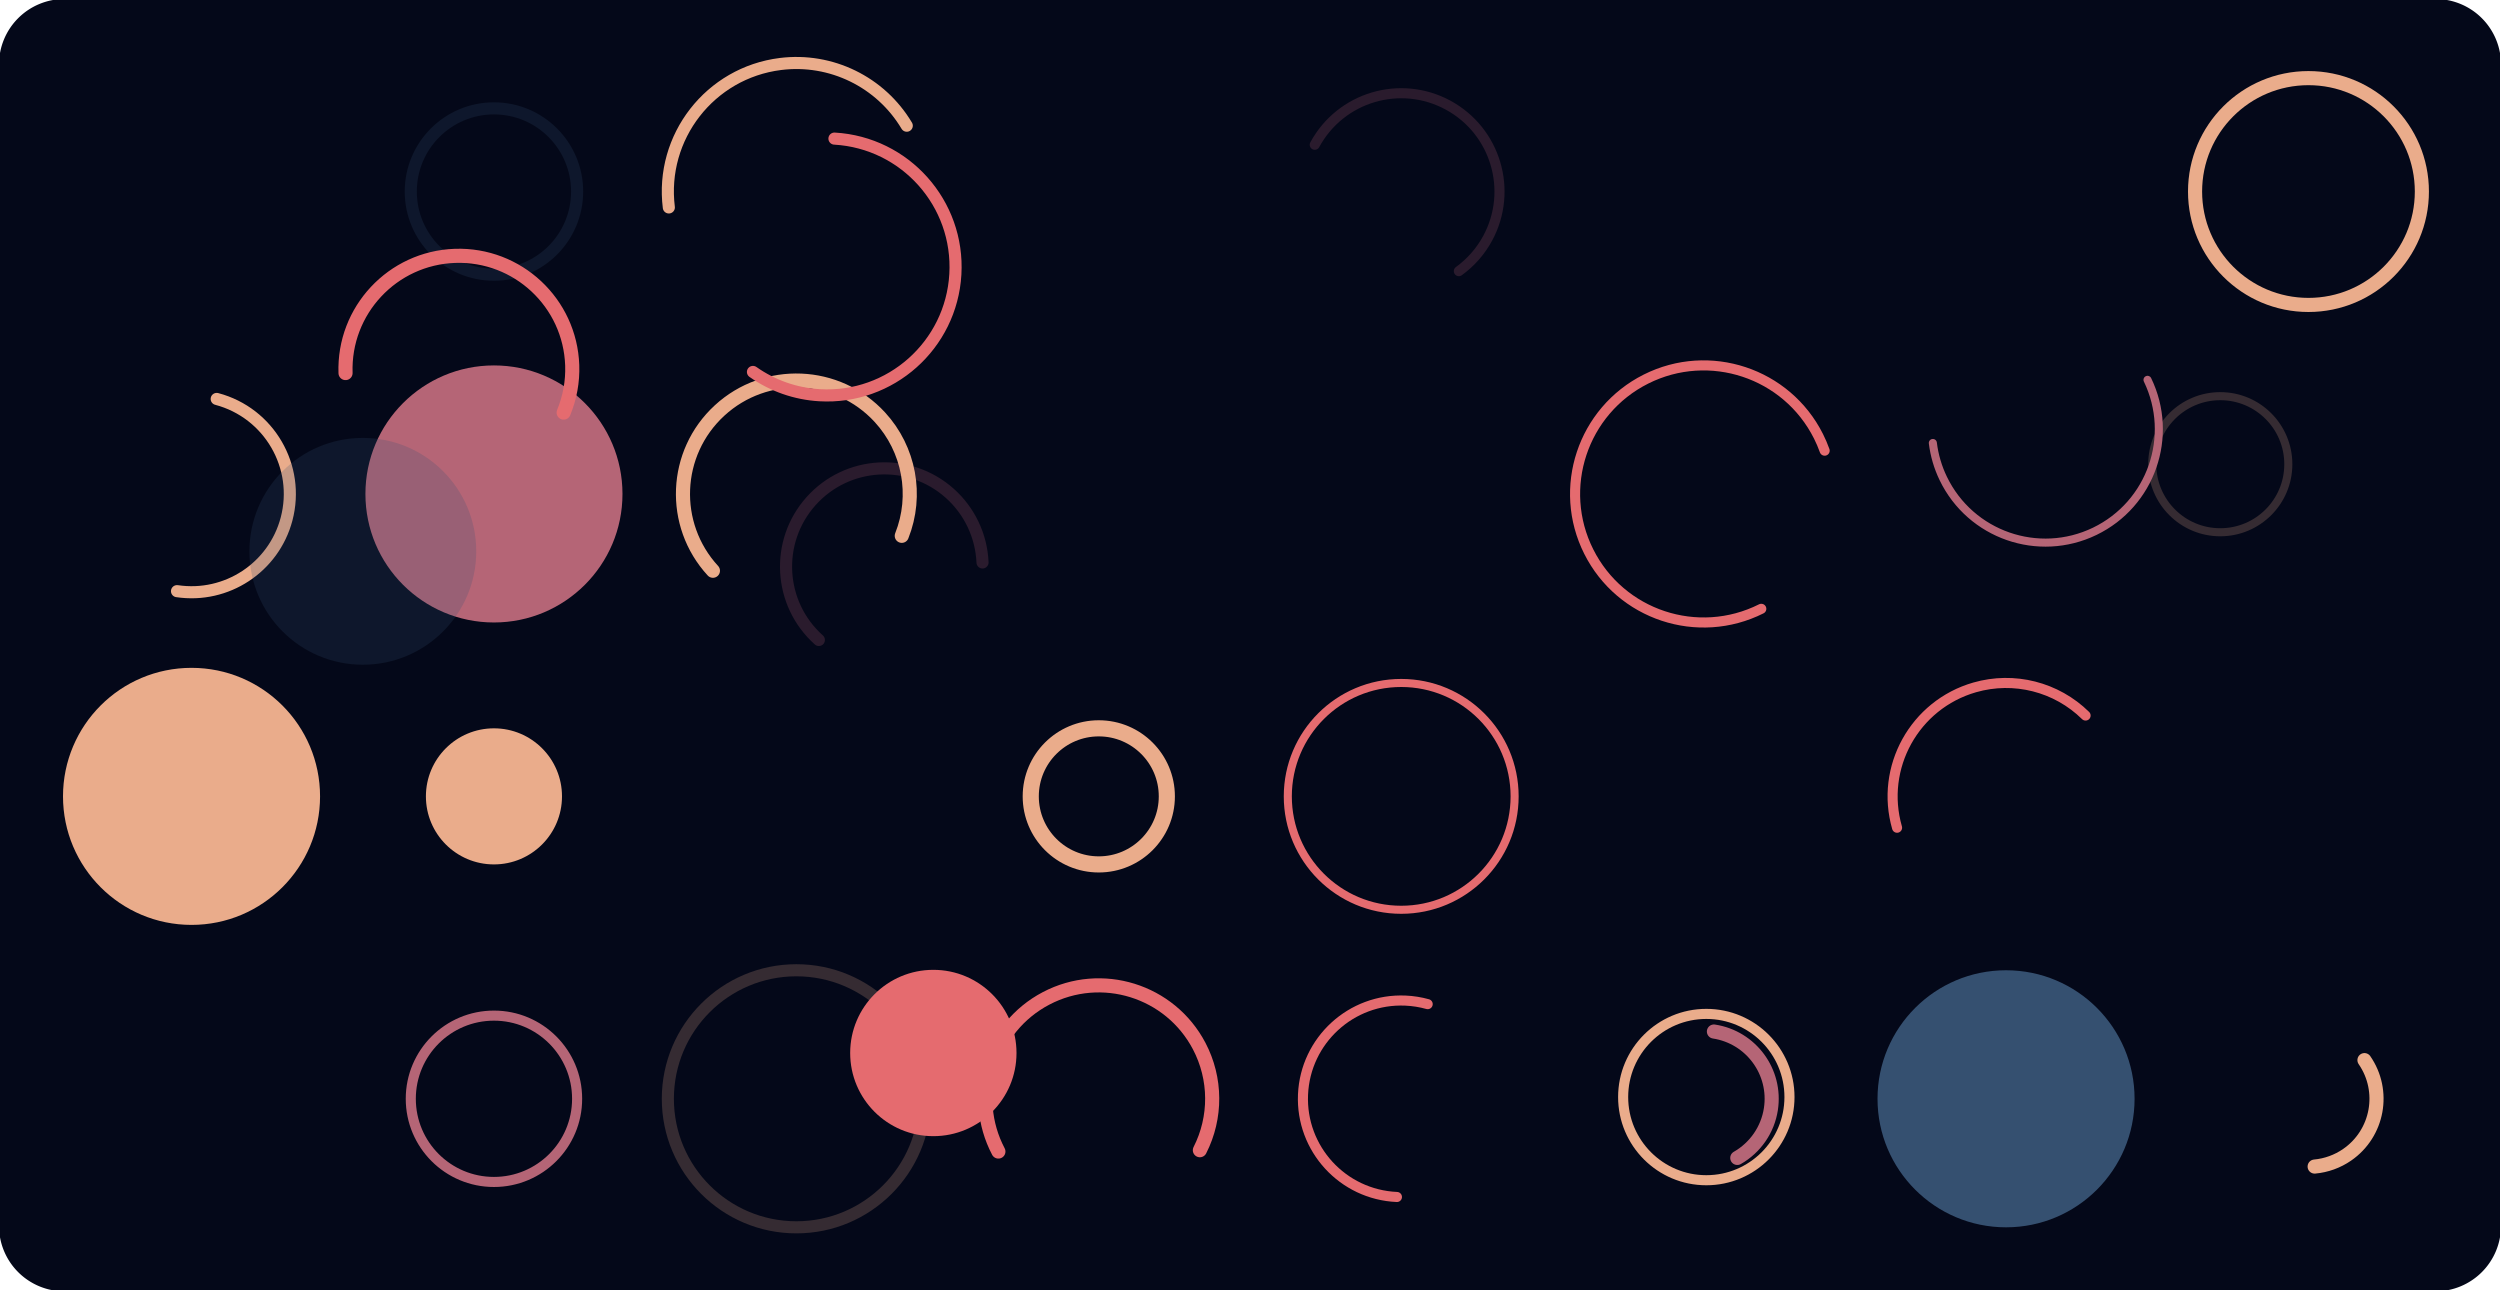 <svg version="1.1" xmlns="http://www.w3.org/2000/svg" xmlns:xlink="http://www.w3.org/1999/xlink" width="1240" height="640" viewBox="0 0 1240 640"><defs/><g><g><path fill="none" stroke="none"/><path fill="rgb(4,8,25)" stroke="rgb(4,8,25)" paint-order="fill stroke markers" d=" M 32 0 L 1208 0 L 1208 0 A 32 32 0 0 1 1240 32 L 1240 608 L 1240 608 A 32 32 0 0 1 1208 640 L 32 640 L 32 640 A 32 32 0 0 1 0 608 L 0 32 L 0 32 A 32 32 0 0 1 32 0 Z" fill-opacity="1" stroke-opacity="1" stroke-linecap="round" stroke-miterlimit="10" stroke-dasharray=""/></g><g><g><path fill="rgb(234,172,139)" stroke="rgb(234,172,139)" paint-order="fill stroke markers" d=" M 1067.507 230.25 C 1067.507 211.61 1082.618 196.5 1101.257 196.5 C 1119.897 196.5 1135.007 211.61 1135.007 230.25 C 1135.007 248.889 1119.897 264 1101.257 264 C 1082.618 264 1067.507 248.889 1067.507 230.25 Z" fill-opacity="0" stroke-opacity="0.216" stroke-linecap="round" stroke-miterlimit="10" stroke-width="4" stroke-dasharray=""/></g><g><path fill="rgb(234,172,139)" stroke="none" paint-order="stroke fill markers" d=" M 107.482 197.875 C 133.508 204.768 149.019 231.455 142.125 257.482 C 135.765 281.494 112.367 296.884 87.8 293.215 L 95 245 Z" fill-opacity="0"/><path fill="none" stroke="rgb(234,172,139)" paint-order="fill stroke markers" d=" M 107.482 197.875 C 133.508 204.768 149.019 231.455 142.125 257.482 C 135.765 281.494 112.367 296.884 87.8 293.215" stroke-opacity="1" stroke-linecap="round" stroke-miterlimit="10" stroke-width="6" stroke-dasharray=""/></g><g><path fill="rgb(234,172,139)" stroke="rgb(234,172,139)" paint-order="fill stroke markers" d=" M 31.25 395 C 31.25 359.792 59.792 331.25 95 331.25 C 130.208 331.25 158.75 359.792 158.75 395 C 158.75 430.208 130.208 458.75 95 458.75 C 59.792 458.75 31.25 430.208 31.25 395 Z" fill-opacity="1" stroke-opacity="0" stroke-linecap="round" stroke-miterlimit="10" stroke-width="0" stroke-dasharray=""/></g><g><path fill="rgb(181,101,118)" stroke="none" paint-order="stroke fill markers" d=" M 406.161 317.422 C 386.077 299.491 384.332 268.673 402.263 248.589 C 420.194 228.505 451.012 226.76 471.096 244.691 C 480.917 253.46 486.774 265.827 487.334 278.981 L 438.628 281.057 Z" fill-opacity="0"/><path fill="none" stroke="rgb(181,101,118)" paint-order="fill stroke markers" d=" M 406.161 317.422 C 386.077 299.491 384.332 268.673 402.263 248.589 C 420.194 228.505 451.012 226.76 471.096 244.691 C 480.917 253.46 486.774 265.827 487.334 278.981" stroke-opacity="0.216" stroke-linecap="round" stroke-miterlimit="10" stroke-width="6" stroke-dasharray=""/></g><g><path fill="rgb(53,80,112)" stroke="rgb(53,80,112)" paint-order="fill stroke markers" d=" M 203.75 95 C 203.75 72.218 222.218 53.75 245 53.75 C 267.782 53.75 286.25 72.218 286.25 95 C 286.25 117.782 267.782 136.25 245 136.25 C 222.218 136.25 203.75 117.782 203.75 95 Z" fill-opacity="0" stroke-opacity="0.216" stroke-linecap="round" stroke-miterlimit="10" stroke-width="6" stroke-dasharray=""/></g><g><path fill="rgb(181,101,118)" stroke="rgb(181,101,118)" paint-order="fill stroke markers" d=" M 181.25 245 C 181.25 209.792 209.792 181.25 245 181.25 C 280.208 181.25 308.75 209.792 308.75 245 C 308.75 280.208 280.208 308.75 245 308.75 C 209.792 308.75 181.25 280.208 181.25 245 Z" fill-opacity="1" stroke-opacity="0" stroke-linecap="round" stroke-miterlimit="10" stroke-width="0" stroke-dasharray=""/></g><g><path fill="rgb(234,172,139)" stroke="rgb(234,172,139)" paint-order="fill stroke markers" d=" M 211.25 395 C 211.25 376.36 226.36 361.25 245 361.25 C 263.64 361.25 278.75 376.36 278.75 395 C 278.75 413.64 263.64 428.75 245 428.75 C 226.36 428.75 211.25 413.64 211.25 395 Z" fill-opacity="1" stroke-opacity="0" stroke-linecap="round" stroke-miterlimit="10" stroke-width="0" stroke-dasharray=""/></g><g><path fill="rgb(181,101,118)" stroke="rgb(181,101,118)" paint-order="fill stroke markers" d=" M 203.75 545 C 203.75 522.218 222.218 503.75 245 503.75 C 267.782 503.75 286.25 522.218 286.25 545 C 286.25 567.782 267.782 586.25 245 586.25 C 222.218 586.25 203.75 567.782 203.75 545 Z" fill-opacity="0" stroke-opacity="1" stroke-linecap="round" stroke-miterlimit="10" stroke-width="5" stroke-dasharray=""/></g><g><path fill="rgb(234,172,139)" stroke="none" paint-order="stroke fill markers" d=" M 331.74 102.892 C 327.382 67.955 352.17 36.099 387.108 31.74 C 412.213 28.608 436.795 40.619 449.753 62.348 L 395 95 Z" fill-opacity="0"/><path fill="none" stroke="rgb(234,172,139)" paint-order="fill stroke markers" d=" M 331.74 102.892 C 327.382 67.955 352.17 36.099 387.108 31.74 C 412.213 28.608 436.795 40.619 449.753 62.348" stroke-opacity="1" stroke-linecap="round" stroke-miterlimit="10" stroke-width="6" stroke-dasharray=""/></g><g><path fill="rgb(234,172,139)" stroke="none" paint-order="stroke fill markers" d=" M 353.609 283.09 C 332.572 260.23 334.051 224.645 356.91 203.609 C 379.77 182.572 415.355 184.051 436.391 206.91 C 451.023 222.81 455.253 245.685 447.277 265.766 L 395 245 Z" fill-opacity="0"/><path fill="none" stroke="rgb(234,172,139)" paint-order="fill stroke markers" d=" M 353.609 283.09 C 332.572 260.23 334.051 224.645 356.91 203.609 C 379.77 182.572 415.355 184.051 436.391 206.91 C 451.023 222.81 455.253 245.685 447.277 265.766" stroke-opacity="1" stroke-linecap="round" stroke-miterlimit="10" stroke-width="7" stroke-dasharray=""/></g><g><path fill="rgb(229,107,111)" stroke="rgb(229,107,111)" paint-order="fill stroke markers" d=" M 320 320 L 402.5 320 L 402.5 402.5 L 320 402.5 L 320 320 Z" fill-opacity="0" stroke-opacity="0" stroke-linecap="round" stroke-miterlimit="10" stroke-width="0" stroke-dasharray=""/></g><g><path fill="rgb(234,172,139)" stroke="rgb(234,172,139)" paint-order="fill stroke markers" d=" M 331.25 545 C 331.25 509.792 359.792 481.25 395 481.25 C 430.208 481.25 458.75 509.792 458.75 545 C 458.75 580.208 430.208 608.75 395 608.75 C 359.792 608.75 331.25 580.208 331.25 545 Z" fill-opacity="0" stroke-opacity="0.216" stroke-linecap="round" stroke-miterlimit="10" stroke-width="6" stroke-dasharray=""/></g><g><path fill="rgb(229,107,111)" stroke="none" paint-order="stroke fill markers" d=" M 171.387 185.04 C 170.328 153.992 194.64 127.965 225.688 126.906 C 256.736 125.848 282.763 150.159 283.822 181.207 C 284.095 189.234 282.647 197.226 279.574 204.646 L 227.604 183.124 Z" fill-opacity="0"/><path fill="none" stroke="rgb(229,107,111)" paint-order="fill stroke markers" d=" M 171.387 185.04 C 170.328 153.992 194.64 127.965 225.688 126.906 C 256.736 125.848 282.763 150.159 283.822 181.207 C 284.095 189.234 282.647 197.226 279.574 204.646" stroke-opacity="1" stroke-linecap="round" stroke-miterlimit="10" stroke-width="7" stroke-dasharray=""/></g><g><path fill="rgb(181,101,118)" stroke="rgb(181,101,118)" paint-order="fill stroke markers" d=" M 276.563 439.812 L 404.063 439.812 L 404.063 567.312 L 276.563 567.312 L 276.563 439.812 Z" fill-opacity="0" stroke-opacity="0" stroke-linecap="round" stroke-miterlimit="10" stroke-width="0" stroke-dasharray=""/></g><g><path fill="rgb(234,172,139)" stroke="rgb(234,172,139)" paint-order="fill stroke markers" d=" M 511.25 395 C 511.25 376.36 526.36 361.25 545 361.25 C 563.64 361.25 578.75 376.36 578.75 395 C 578.75 413.64 563.64 428.75 545 428.75 C 526.36 428.75 511.25 413.64 511.25 395 Z" fill-opacity="0" stroke-opacity="1" stroke-linecap="round" stroke-miterlimit="10" stroke-width="8" stroke-dasharray=""/></g><g><path fill="rgb(229,107,111)" stroke="none" paint-order="stroke fill markers" d=" M 495.204 571.161 C 480.755 543.659 491.337 509.652 518.839 495.204 C 546.341 480.755 580.348 491.337 594.796 518.839 C 603.279 534.986 603.406 554.244 595.137 570.502 L 545 545 Z" fill-opacity="0"/><path fill="none" stroke="rgb(229,107,111)" paint-order="fill stroke markers" d=" M 495.204 571.161 C 480.755 543.659 491.337 509.652 518.839 495.204 C 546.341 480.755 580.348 491.337 594.796 518.839 C 603.279 534.986 603.406 554.244 595.137 570.502" stroke-opacity="1" stroke-linecap="round" stroke-miterlimit="10" stroke-width="7" stroke-dasharray=""/></g><g><path fill="rgb(181,101,118)" stroke="none" paint-order="stroke fill markers" d=" M 652.122 71.804 C 664.933 48.123 694.515 39.311 718.196 52.122 C 741.877 64.933 750.689 94.515 737.878 118.196 C 734.397 124.631 729.511 130.2 723.585 134.49 L 695 95 Z" fill-opacity="0"/><path fill="none" stroke="rgb(181,101,118)" paint-order="fill stroke markers" d=" M 652.122 71.804 C 664.933 48.123 694.515 39.311 718.196 52.122 C 741.877 64.933 750.689 94.515 737.878 118.196 C 734.397 124.631 729.511 130.2 723.585 134.49" stroke-opacity="0.216" stroke-linecap="round" stroke-miterlimit="10" stroke-width="5" stroke-dasharray=""/></g><g><path fill="rgb(181,101,118)" stroke="none" paint-order="stroke fill markers" d=" M 1065.167 188.403 C 1078.685 216.374 1066.968 250.007 1038.998 263.525 C 1011.027 277.043 977.394 265.327 963.876 237.356 C 961.191 231.801 959.439 225.843 958.689 219.719 L 1014.521 212.88 Z" fill-opacity="0"/><path fill="none" stroke="rgb(181,101,118)" paint-order="fill stroke markers" d=" M 1065.167 188.403 C 1078.685 216.374 1066.968 250.007 1038.998 263.525 C 1011.027 277.043 977.394 265.327 963.876 237.356 C 961.191 231.801 959.439 225.843 958.689 219.719" stroke-opacity="1" stroke-linecap="round" stroke-miterlimit="10" stroke-width="4" stroke-dasharray=""/></g><g><path fill="rgb(229,107,111)" stroke="rgb(229,107,111)" paint-order="fill stroke markers" d=" M 638.75 395 C 638.75 363.934 663.934 338.75 695 338.75 C 726.066 338.75 751.25 363.934 751.25 395 C 751.25 426.066 726.066 451.25 695 451.25 C 663.934 451.25 638.75 426.066 638.75 395 Z" fill-opacity="0" stroke-opacity="1" stroke-linecap="round" stroke-miterlimit="10" stroke-width="4" stroke-dasharray=""/></g><g><path fill="rgb(229,107,111)" stroke="none" paint-order="stroke fill markers" d=" M 692.877 593.704 C 665.979 592.531 645.124 569.776 646.296 542.877 C 647.469 515.979 670.224 495.124 697.123 496.296 C 700.847 496.459 704.541 497.048 708.131 498.052 L 695 545 Z" fill-opacity="0"/><path fill="none" stroke="rgb(229,107,111)" paint-order="fill stroke markers" d=" M 692.877 593.704 C 665.979 592.531 645.124 569.776 646.296 542.877 C 647.469 515.979 670.224 495.124 697.123 496.296 C 700.847 496.459 704.541 497.048 708.131 498.052" stroke-opacity="1" stroke-linecap="round" stroke-miterlimit="10" stroke-width="5" stroke-dasharray=""/></g><g><path fill="rgb(181,101,118)" stroke="rgb(181,101,118)" paint-order="fill stroke markers" d=" M 770 20 L 852.5 20 L 852.5 102.5 L 770 102.5 L 770 20 Z" fill-opacity="0" stroke-opacity="0" stroke-linecap="round" stroke-miterlimit="10" stroke-width="6" stroke-dasharray=""/></g><g><path fill="rgb(229,107,111)" stroke="none" paint-order="stroke fill markers" d=" M 873.604 301.973 C 842.139 317.77 803.825 305.069 788.027 273.604 C 772.23 242.139 784.931 203.825 816.396 188.027 C 847.861 172.23 886.175 184.931 901.973 216.396 C 903.135 218.711 904.155 221.095 905.027 223.534 L 845 245 Z" fill-opacity="0"/><path fill="none" stroke="rgb(229,107,111)" paint-order="fill stroke markers" d=" M 873.604 301.973 C 842.139 317.77 803.825 305.069 788.027 273.604 C 772.23 242.139 784.931 203.825 816.396 188.027 C 847.861 172.23 886.175 184.931 901.973 216.396 C 903.135 218.711 904.155 221.095 905.027 223.534" stroke-opacity="1" stroke-linecap="round" stroke-miterlimit="10" stroke-width="5" stroke-dasharray=""/></g><g><path fill="rgb(229,107,111)" stroke="rgb(229,107,111)" paint-order="fill stroke markers" d=" M 770 320 L 867.5 320 L 867.5 417.5 L 770 417.5 L 770 320 Z" fill-opacity="0" stroke-opacity="0" stroke-linecap="round" stroke-miterlimit="10" stroke-width="0" stroke-dasharray=""/></g><g><path fill="rgb(181,101,118)" stroke="none" paint-order="stroke fill markers" d=" M 850.104 511.638 C 868.53 514.457 881.181 531.679 878.362 550.104 C 876.801 560.304 870.66 569.23 861.692 574.333 L 845 545 Z" fill-opacity="0"/><path fill="none" stroke="rgb(181,101,118)" paint-order="fill stroke markers" d=" M 850.104 511.638 C 868.53 514.457 881.181 531.679 878.362 550.104 C 876.801 560.304 870.66 569.23 861.692 574.333" stroke-opacity="1" stroke-linecap="round" stroke-miterlimit="10" stroke-width="7" stroke-dasharray=""/></g><g><path fill="rgb(229,107,111)" stroke="none" paint-order="stroke fill markers" d=" M 413.884 68.747 C 449.034 70.774 475.885 100.911 473.859 136.061 C 471.832 171.211 441.694 198.062 406.544 196.036 C 394.654 195.35 383.194 191.347 373.462 184.481 L 410.214 132.391 Z" fill-opacity="0"/><path fill="none" stroke="rgb(229,107,111)" paint-order="fill stroke markers" d=" M 413.884 68.747 C 449.034 70.774 475.885 100.911 473.859 136.061 C 471.832 171.211 441.694 198.062 406.544 196.036 C 394.654 195.35 383.194 191.347 373.462 184.481" stroke-opacity="1" stroke-linecap="round" stroke-miterlimit="10" stroke-width="6" stroke-dasharray=""/></g><g><path fill="rgb(234,172,139)" stroke="rgb(234,172,139)" paint-order="fill stroke markers" d=" M 805.08 544.145 C 805.08 521.364 823.548 502.895 846.33 502.895 C 869.112 502.895 887.58 521.364 887.58 544.145 C 887.58 566.927 869.112 585.395 846.33 585.395 C 823.548 585.395 805.08 566.927 805.08 544.145 Z" fill-opacity="0" stroke-opacity="1" stroke-linecap="round" stroke-miterlimit="10" stroke-width="5" stroke-dasharray=""/></g><g><path fill="rgb(229,107,111)" stroke="none" paint-order="stroke fill markers" d=" M 940.943 410.554 C 932.353 380.7 949.591 349.534 979.446 340.943 C 998.958 335.329 1019.981 340.665 1034.453 354.906 L 995 395 Z" fill-opacity="0"/><path fill="none" stroke="rgb(229,107,111)" paint-order="fill stroke markers" d=" M 940.943 410.554 C 932.353 380.7 949.591 349.534 979.446 340.943 C 998.958 335.329 1019.981 340.665 1034.453 354.906" stroke-opacity="1" stroke-linecap="round" stroke-miterlimit="10" stroke-width="5" stroke-dasharray=""/></g><g><path fill="rgb(53,80,112)" stroke="rgb(53,80,112)" paint-order="fill stroke markers" d=" M 931.25 545 C 931.25 509.792 959.792 481.25 995 481.25 C 1030.208 481.25 1058.75 509.792 1058.75 545 C 1058.75 580.208 1030.208 608.75 995 608.75 C 959.792 608.75 931.25 580.208 931.25 545 Z" fill-opacity="1" stroke-opacity="0" stroke-linecap="round" stroke-miterlimit="10" stroke-width="0" stroke-dasharray=""/></g><g><path fill="rgb(234,172,139)" stroke="rgb(234,172,139)" paint-order="fill stroke markers" d=" M 1088.75 95 C 1088.75 63.934 1113.934 38.75 1145 38.75 C 1176.066 38.75 1201.25 63.934 1201.25 95 C 1201.25 126.066 1176.066 151.25 1145 151.25 C 1113.934 151.25 1088.75 126.066 1088.75 95 Z" fill-opacity="0" stroke-opacity="1" stroke-linecap="round" stroke-miterlimit="10" stroke-width="7" stroke-dasharray=""/></g><g><path fill="rgb(53,80,112)" stroke="rgb(53,80,112)" paint-order="fill stroke markers" d=" M 123.72 273.457 C 123.72 242.391 148.904 217.207 179.97 217.207 C 211.036 217.207 236.22 242.391 236.22 273.457 C 236.22 304.523 211.036 329.707 179.97 329.707 C 148.904 329.707 123.72 304.523 123.72 273.457 Z" fill-opacity="0.216" stroke-opacity="0" stroke-linecap="round" stroke-miterlimit="10" stroke-width="0" stroke-dasharray=""/></g><g><path fill="rgb(229,107,111)" stroke="rgb(229,107,111)" paint-order="fill stroke markers" d=" M 421.688 522.288 C 421.688 499.506 440.156 481.038 462.938 481.038 C 485.719 481.038 504.188 499.506 504.188 522.288 C 504.188 545.07 485.719 563.538 462.938 563.538 C 440.156 563.538 421.688 545.07 421.688 522.288 Z" fill-opacity="1" stroke-opacity="0" stroke-linecap="round" stroke-miterlimit="10" stroke-width="0" stroke-dasharray=""/></g><g><path fill="rgb(234,172,139)" stroke="none" paint-order="stroke fill markers" d=" M 1172.772 525.822 C 1183.363 541.16 1179.516 562.18 1164.178 572.772 C 1159.398 576.073 1153.847 578.084 1148.061 578.611 L 1145 545 Z" fill-opacity="0"/><path fill="none" stroke="rgb(234,172,139)" paint-order="fill stroke markers" d=" M 1172.772 525.822 C 1183.363 541.16 1179.516 562.18 1164.178 572.772 C 1159.398 576.073 1153.847 578.084 1148.061 578.611" stroke-opacity="1" stroke-linecap="round" stroke-miterlimit="10" stroke-width="7" stroke-dasharray=""/></g></g></g></svg>